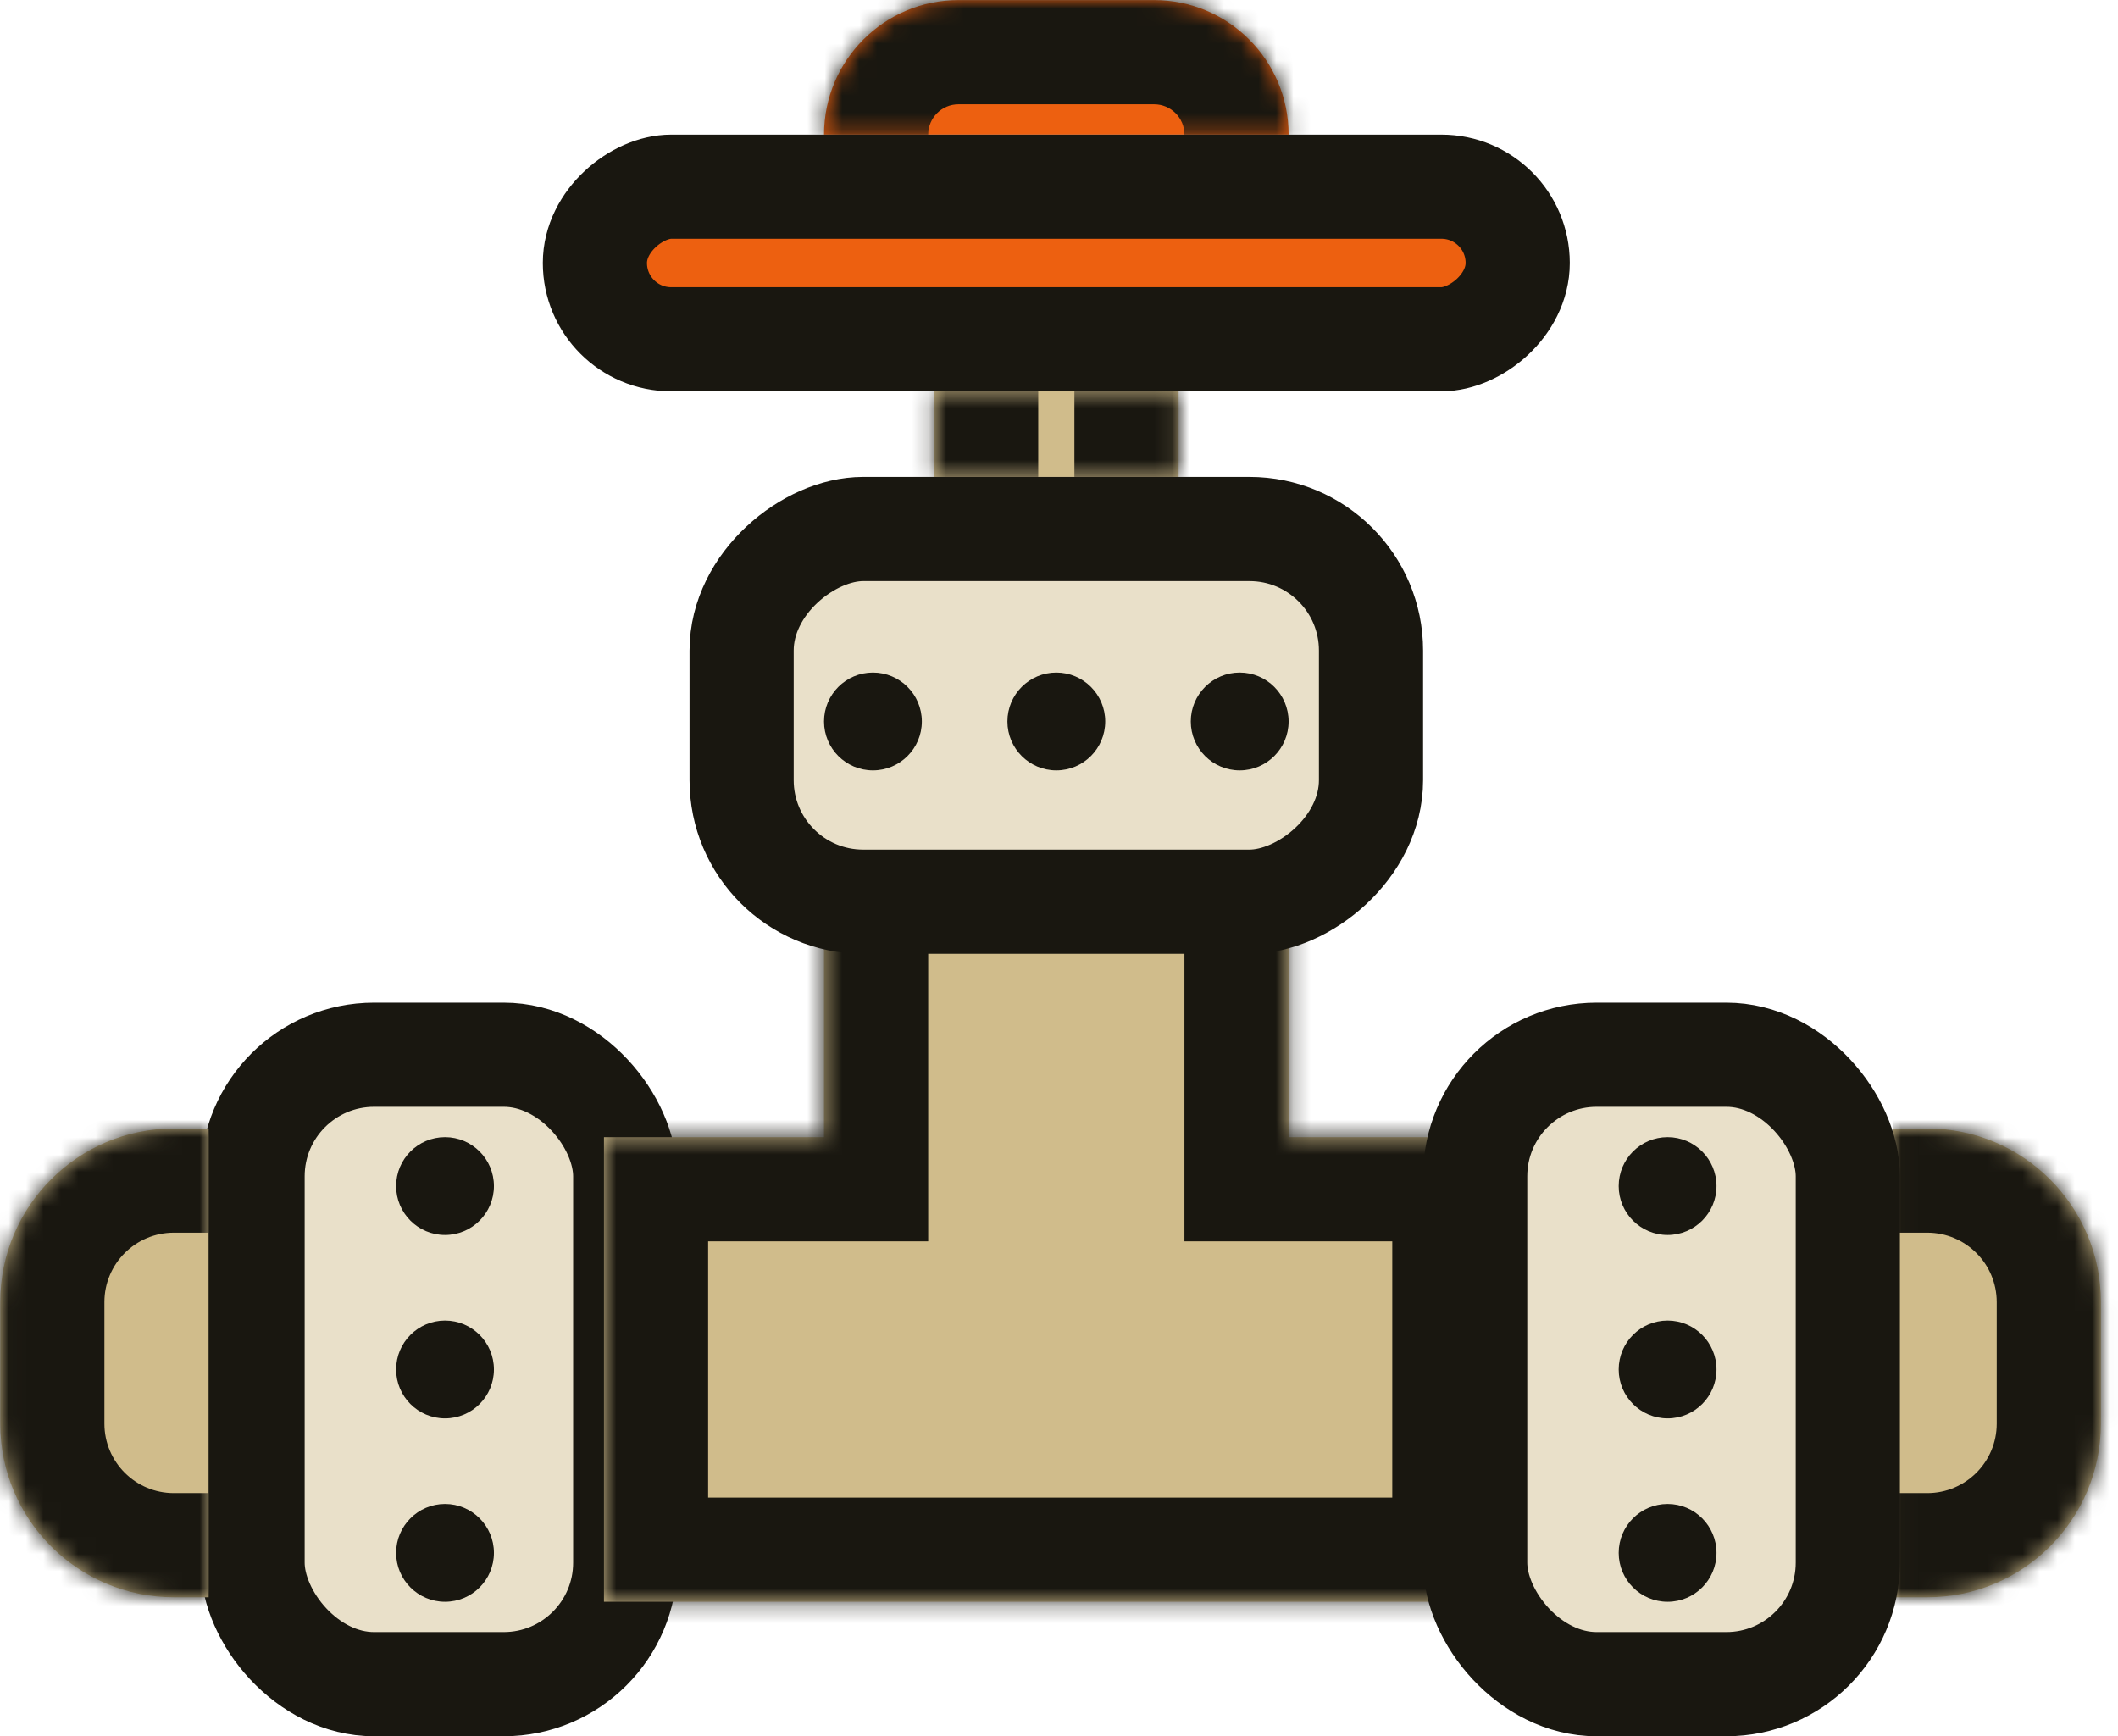 <svg width="122" height="100" viewBox="0 0 122 100" fill="none" xmlns="http://www.w3.org/2000/svg">
<rect x="14.549" y="60.752" width="21.465" height="36.254" rx="7" fill="#E9E0C9" stroke="#191710" stroke-width="6"/>
<mask id="path-2-inside-1_2711_7397" fill="white">
<path d="M0.014 75C0.014 69.477 4.491 65 10.014 65H12.014V92H10.014C4.491 92 0.014 87.523 0.014 82V75Z"/>
</mask>
<path d="M0.014 75C0.014 69.477 4.491 65 10.014 65H12.014V92H10.014C4.491 92 0.014 87.523 0.014 82V75Z" fill="#D0BC8B"/>
<path d="M-5.986 75C-5.986 66.163 1.177 59 10.014 59H12.014V71H10.014C7.805 71 6.014 72.791 6.014 75H-5.986ZM12.014 98H10.014C1.177 98 -5.986 90.837 -5.986 82H6.014C6.014 84.209 7.805 86 10.014 86H12.014V98ZM10.014 98C1.177 98 -5.986 90.837 -5.986 82V75C-5.986 66.163 1.177 59 10.014 59V71C7.805 71 6.014 72.791 6.014 75V82C6.014 84.209 7.805 86 10.014 86V98ZM12.014 65V92V65Z" fill="#191710" mask="url(#path-2-inside-1_2711_7397)"/>
<mask id="path-4-inside-2_2711_7397" fill="white">
<path d="M121.014 82C121.014 87.523 116.537 92 111.014 92L109.014 92L109.014 65L111.014 65C116.537 65 121.014 69.477 121.014 75L121.014 82Z"/>
</mask>
<path d="M121.014 82C121.014 87.523 116.537 92 111.014 92L109.014 92L109.014 65L111.014 65C116.537 65 121.014 69.477 121.014 75L121.014 82Z" fill="#D0BC8B"/>
<path d="M127.014 82C127.014 90.837 119.851 98 111.014 98L109.014 98L109.014 86L111.014 86C113.223 86 115.014 84.209 115.014 82L127.014 82ZM109.014 59L111.014 59C119.851 59 127.014 66.163 127.014 75L115.014 75C115.014 72.791 113.223 71 111.014 71L109.014 71L109.014 59ZM111.014 59C119.851 59 127.014 66.163 127.014 75L127.014 82C127.014 90.837 119.851 98 111.014 98L111.014 86C113.223 86 115.014 84.209 115.014 82L115.014 75C115.014 72.791 113.223 71 111.014 71L111.014 59ZM109.014 92L109.014 65L109.014 92Z" fill="#191710" mask="url(#path-4-inside-2_2711_7397)"/>
<mask id="path-6-inside-3_2711_7397" fill="white">
<path d="M67.887 22.541L67.887 27.471L53.803 27.471L53.803 22.541L67.887 22.541Z"/>
</mask>
<path d="M67.887 22.541L67.887 27.471L53.803 27.471L53.803 22.541L67.887 22.541Z" fill="#D0BC8B"/>
<path d="M61.887 22.541L61.887 27.471L73.887 27.471L73.887 22.541L61.887 22.541ZM59.803 27.471L59.803 22.541L47.803 22.541L47.803 27.471L59.803 27.471Z" fill="#191710" mask="url(#path-6-inside-3_2711_7397)"/>
<mask id="path-8-inside-4_2711_7397" fill="white">
<path d="M66.479 0.006C70.757 0.006 74.225 3.474 74.225 7.752L47.465 7.752C47.465 3.474 50.933 0.006 55.211 0.006L66.479 0.006Z"/>
</mask>
<path d="M66.479 0.006C70.757 0.006 74.225 3.474 74.225 7.752L47.465 7.752C47.465 3.474 50.933 0.006 55.211 0.006L66.479 0.006Z" fill="#ED6010"/>
<path d="M66.479 -5.994C74.071 -5.994 80.225 0.16 80.225 7.752L68.225 7.752C68.225 6.788 67.443 6.006 66.479 6.006L66.479 -5.994ZM41.465 7.752C41.465 0.16 47.619 -5.994 55.211 -5.994L55.211 6.006C54.247 6.006 53.465 6.788 53.465 7.752L41.465 7.752ZM41.465 7.752C41.465 0.16 47.619 -5.994 55.211 -5.994L66.479 -5.994C74.071 -5.994 80.225 0.16 80.225 7.752L68.225 7.752C68.225 6.788 67.443 6.006 66.479 6.006L55.211 6.006C54.247 6.006 53.465 6.788 53.465 7.752L41.465 7.752ZM74.225 7.752L47.465 7.752L74.225 7.752Z" fill="#191710" mask="url(#path-8-inside-4_2711_7397)"/>
<mask id="path-10-inside-5_2711_7397" fill="white">
<path fill-rule="evenodd" clip-rule="evenodd" d="M74.225 65.499H86.197L86.197 92.259L34.789 92.259V65.499L47.465 65.499L47.465 39.442H74.225V48.378V59.796V65.499Z"/>
</mask>
<path fill-rule="evenodd" clip-rule="evenodd" d="M74.225 65.499H86.197L86.197 92.259L34.789 92.259V65.499L47.465 65.499L47.465 39.442H74.225V48.378V59.796V65.499Z" fill="#D0BC8B"/>
<path d="M74.225 65.499H68.225V71.499H74.225V65.499ZM86.197 65.499H92.197V59.499H86.197V65.499ZM86.197 92.259V98.259H92.197V92.259H86.197ZM34.789 92.259H28.789V98.259H34.789L34.789 92.259ZM34.789 65.499L34.789 59.499H28.789V65.499H34.789ZM47.465 65.499L47.465 71.499H53.465L53.465 65.499H47.465ZM47.465 39.442V33.442H41.465V39.442L47.465 39.442ZM74.225 39.442H80.225V33.442H74.225V39.442ZM74.225 71.499H86.197V59.499H74.225V71.499ZM80.197 65.499L80.197 92.259H92.197L92.197 65.499H80.197ZM86.197 86.259L34.789 86.259L34.789 98.259L86.197 98.259V86.259ZM40.789 92.259V65.499H28.789V92.259H40.789ZM34.789 71.499L47.465 71.499L47.465 59.499L34.789 59.499L34.789 71.499ZM53.465 65.499V39.442L41.465 39.442L41.465 65.499H53.465ZM47.465 45.442H74.225V33.442H47.465V45.442ZM68.225 39.442V48.378H80.225V39.442H68.225ZM68.225 48.378V59.796H80.225V48.378H68.225ZM68.225 59.796V65.499H80.225V59.796H68.225Z" fill="#191710" mask="url(#path-10-inside-5_2711_7397)"/>
<rect x="84.972" y="60.752" width="21.465" height="36.254" rx="7" fill="#E9E0C9" stroke="#191710" stroke-width="6"/>
<path d="M28.451 68.316C28.451 69.872 27.189 71.133 25.634 71.133C24.078 71.133 22.817 69.872 22.817 68.316C22.817 66.76 24.078 65.499 25.634 65.499C27.189 65.499 28.451 66.76 28.451 68.316Z" fill="#191710"/>
<circle cx="25.634" cy="78.879" r="2.817" fill="#191710"/>
<circle cx="25.634" cy="89.443" r="2.817" fill="#191710"/>
<rect x="87.422" y="10.752" width="8.789" height="53.155" rx="4.394" transform="rotate(90 87.422 10.752)" fill="#ED6010" stroke="#191710" stroke-width="6"/>
<circle cx="96.056" cy="68.316" r="2.817" fill="#191710"/>
<circle cx="96.056" cy="78.879" r="2.817" fill="#191710"/>
<circle cx="96.056" cy="89.443" r="2.817" fill="#191710"/>
<rect x="78.972" y="30.471" width="21.465" height="36.254" rx="7" transform="rotate(90 78.972 30.471)" fill="#E9E0C9" stroke="#191710" stroke-width="6"/>
<circle cx="71.408" cy="41.555" r="2.817" transform="rotate(90 71.408 41.555)" fill="#191710"/>
<circle cx="60.845" cy="41.555" r="2.817" transform="rotate(90 60.845 41.555)" fill="#191710"/>
<circle cx="50.282" cy="41.555" r="2.817" transform="rotate(90 50.282 41.555)" fill="#191710"/>
</svg>
